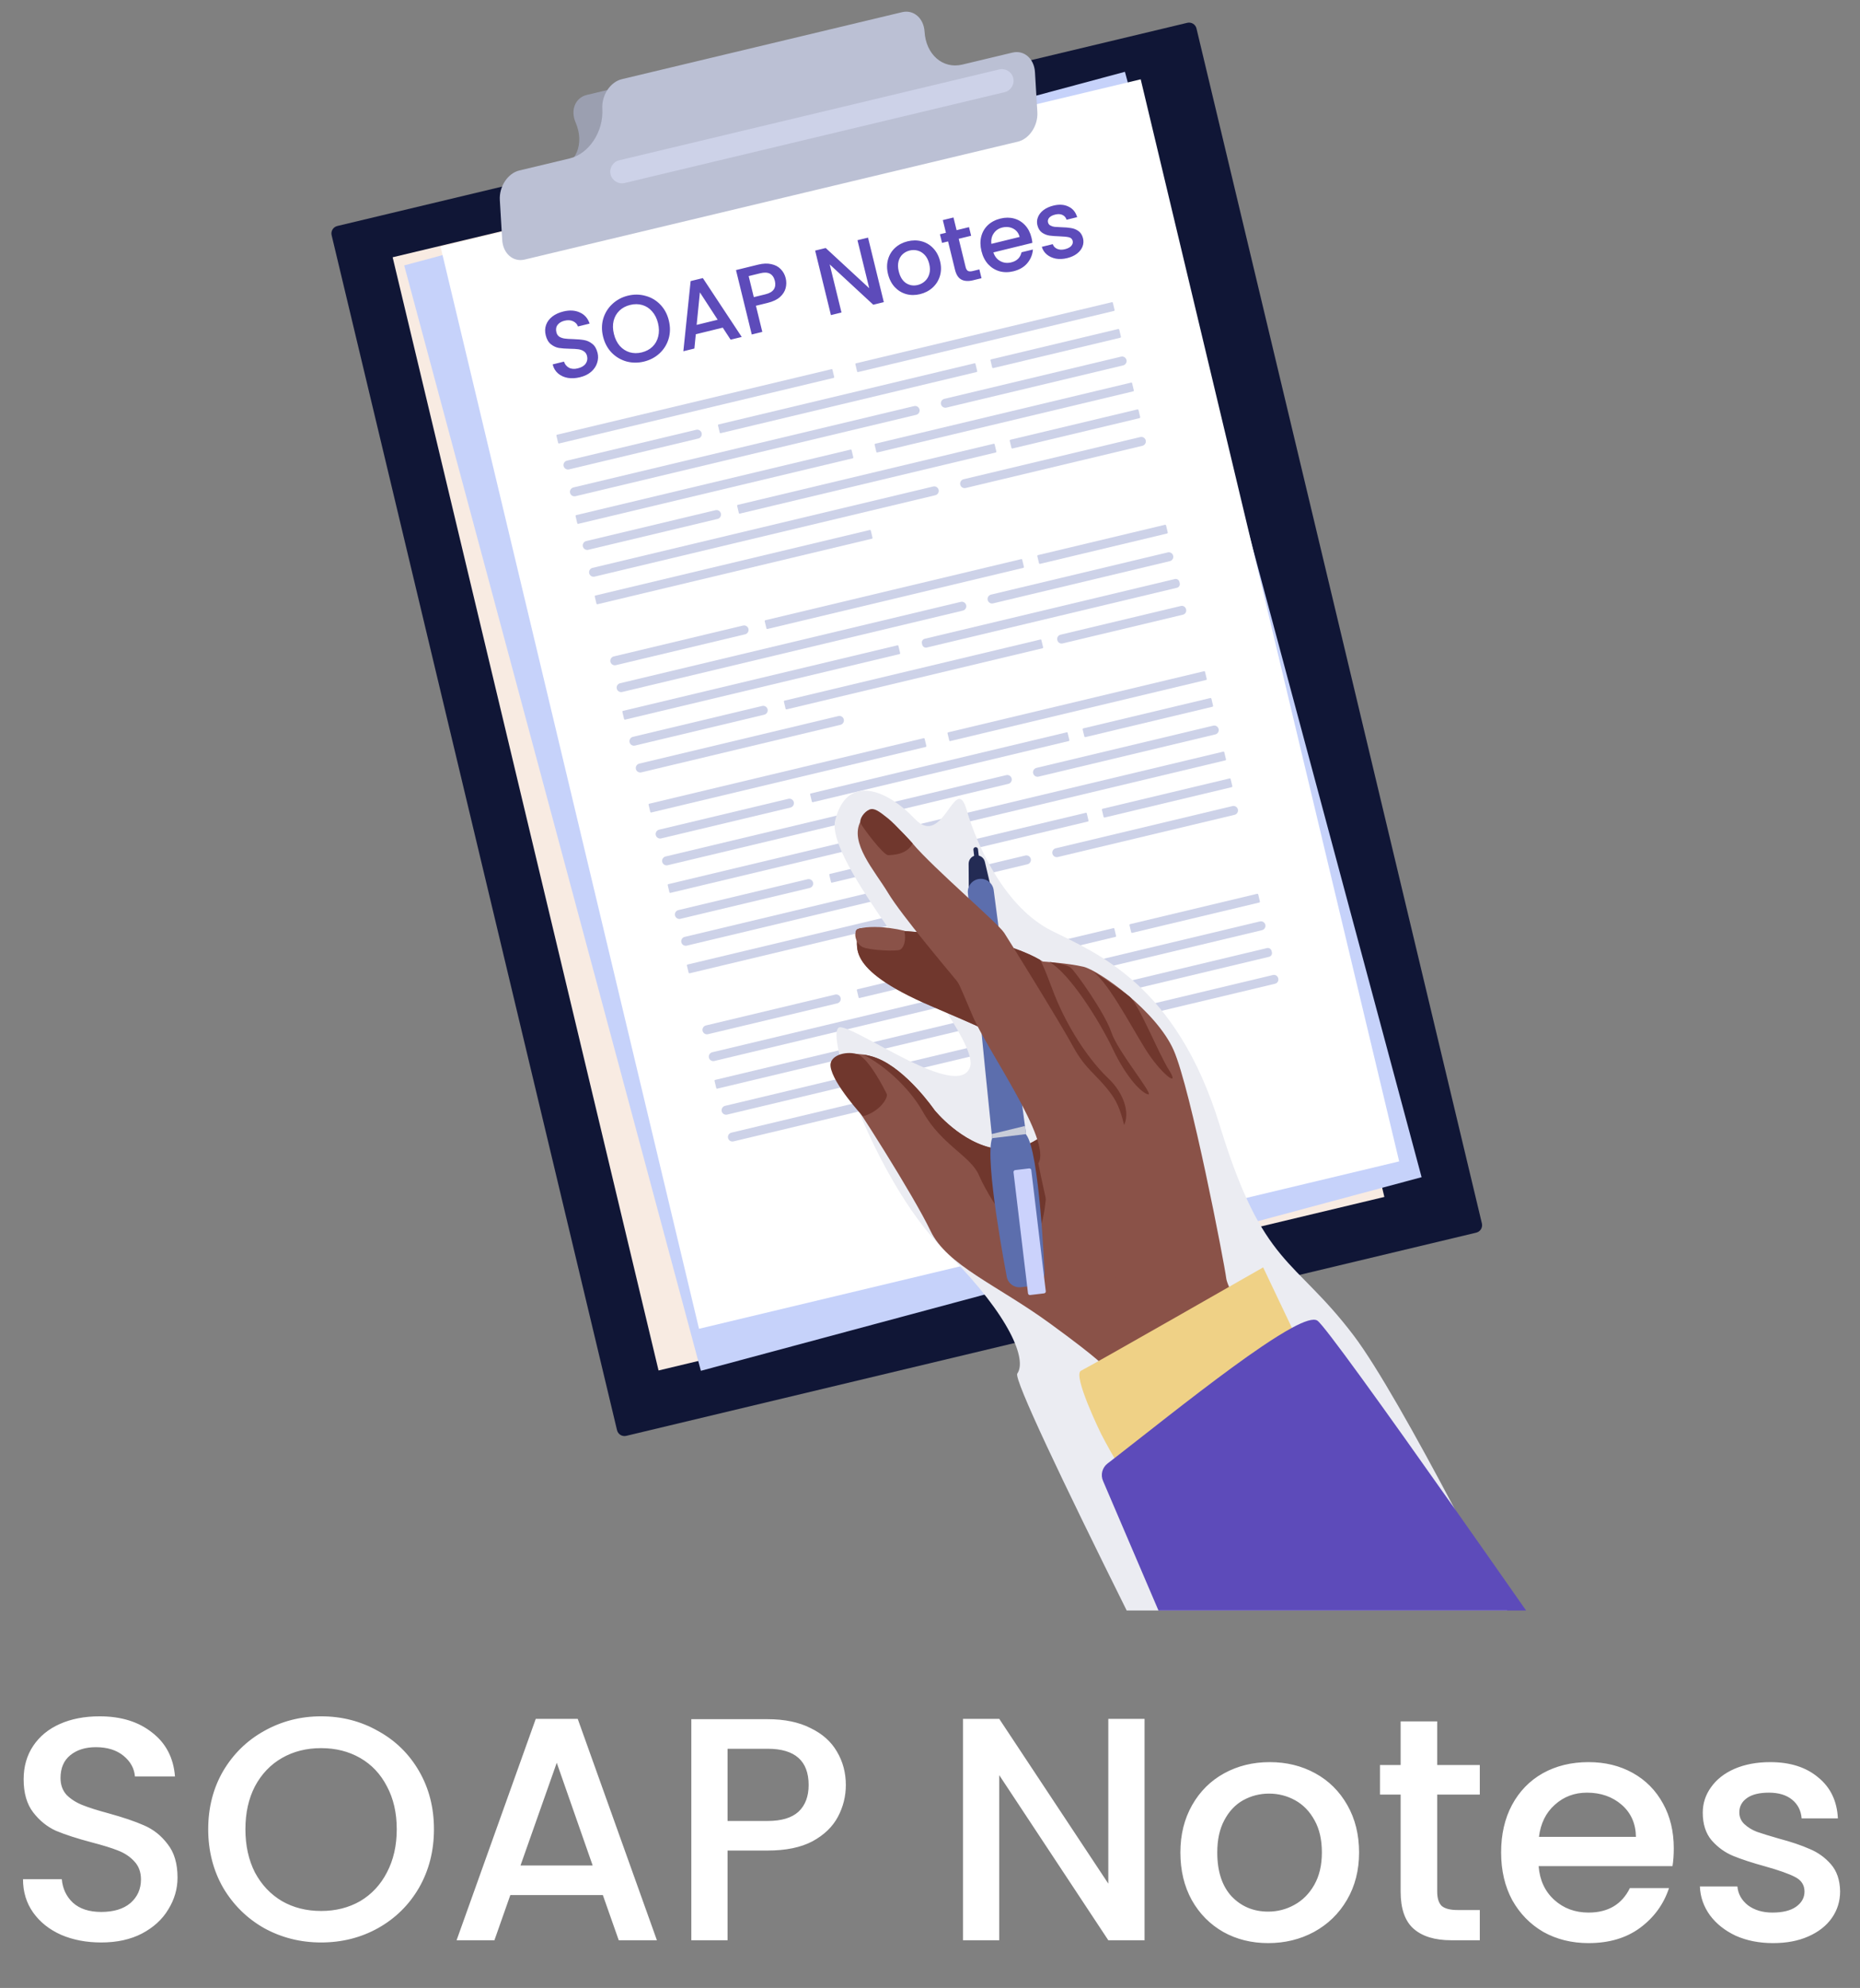 <svg width="117" height="125" viewBox="0 0 117 125" fill="none" xmlns="http://www.w3.org/2000/svg">
<rect x="0" y="0" width="117" height="125" fill="#808080" stroke="none"/>
<path d="M62.89 3.962L59.728 4.718C58.504 5.01 57.05 4.179 56.478 2.861C56.14 2.08 55.269 1.583 54.544 1.756L36.912 5.969C36.187 6.143 35.87 6.923 36.209 7.705C36.78 9.022 36.251 10.328 35.028 10.62L32.054 12.162C31.328 12.335 31.012 13.116 31.351 13.897L32.163 15.418C32.502 16.199 33.372 16.697 34.098 16.523L65.121 9.11C65.847 8.937 66.163 8.156 65.824 7.375L64.824 5.067C64.486 4.286 63.615 3.789 62.889 3.962H62.89Z" fill="#9B9FB0"/>
<path d="M38.813 89.928L20.861 14.792C20.799 14.533 20.959 14.273 21.217 14.211L74.683 1.435C74.942 1.373 75.202 1.533 75.263 1.791L93.216 76.927C93.278 77.186 93.118 77.446 92.859 77.508L39.394 90.284C39.136 90.347 38.875 90.187 38.814 89.928L38.813 89.928Z" fill="#101636"/>
<path d="M87.081 75.262L70.356 5.266L24.699 16.177L41.425 86.174L87.081 75.262Z" fill="#F8EBE2"/>
<path d="M89.423 74.02L70.762 4.515L25.426 16.689L44.087 86.194L89.423 74.02Z" fill="#C6D2FA"/>
<path d="M88.012 73.027L71.754 4.987L27.712 15.513L43.97 83.552L88.012 73.027Z" fill="white"/>
<path d="M63.691 3.306L60.529 4.062C59.305 4.354 58.244 3.429 58.158 1.995C58.107 1.146 57.471 0.592 56.746 0.765L39.114 4.979C38.389 5.152 37.837 5.989 37.888 6.839C37.974 8.273 37.052 9.672 35.828 9.964L32.667 10.72C31.941 10.894 31.39 11.731 31.441 12.581L31.591 15.091C31.642 15.941 32.278 16.494 33.003 16.321L64.027 8.907C64.753 8.734 65.304 7.897 65.253 7.047L65.103 4.537C65.052 3.687 64.416 3.133 63.691 3.307V3.306Z" fill="#BBC0D4"/>
<path d="M63.194 5.795L39.292 11.507C38.899 11.601 38.5 11.356 38.407 10.963C38.313 10.57 38.557 10.172 38.95 10.078L62.853 4.366C63.246 4.273 63.644 4.517 63.738 4.91C63.832 5.303 63.587 5.701 63.194 5.795Z" fill="#CDD2E8"/>
<path d="M58.231 46.967L40.968 51.088C40.94 51.095 40.912 51.077 40.905 51.049L40.798 50.602C40.791 50.573 40.809 50.545 40.837 50.538L58.1 46.417C58.128 46.41 58.156 46.428 58.163 46.456L58.27 46.904C58.277 46.932 58.259 46.96 58.231 46.967V46.967Z" fill="#CDD2E8"/>
<path d="M75.87 42.755L59.771 46.598C59.744 46.605 59.717 46.588 59.711 46.561L59.603 46.11C59.596 46.083 59.613 46.055 59.641 46.049L75.739 42.205C75.767 42.199 75.794 42.216 75.8 42.243L75.908 42.694C75.914 42.721 75.897 42.748 75.87 42.755Z" fill="#CDD2E8"/>
<path d="M76.447 46.179L65.329 48.834C65.177 48.87 65.024 48.776 64.988 48.624C64.952 48.473 65.046 48.32 65.197 48.284L76.316 45.629C76.467 45.593 76.62 45.687 76.656 45.838C76.692 45.99 76.598 46.143 76.447 46.179Z" fill="#CDD2E8"/>
<path d="M63.427 49.288L41.997 54.405C41.846 54.441 41.692 54.347 41.656 54.196C41.62 54.045 41.714 53.892 41.865 53.855L63.296 48.739C63.447 48.703 63.6 48.797 63.637 48.948C63.673 49.099 63.579 49.252 63.427 49.288Z" fill="#CDD2E8"/>
<path d="M49.723 50.778L41.59 52.719C41.439 52.755 41.286 52.661 41.25 52.51C41.214 52.359 41.308 52.206 41.459 52.169L49.592 50.228C49.743 50.192 49.896 50.286 49.932 50.437C49.968 50.588 49.874 50.741 49.723 50.778Z" fill="#CDD2E8"/>
<path d="M76.263 44.441L68.277 46.348C68.246 46.355 68.215 46.336 68.207 46.305L68.103 45.868C68.096 45.837 68.115 45.806 68.146 45.798L76.132 43.892C76.163 43.885 76.194 43.904 76.202 43.935L76.306 44.372C76.313 44.403 76.294 44.434 76.263 44.441Z" fill="#CDD2E8"/>
<path d="M67.097 46.047L50.998 49.892C50.971 49.898 50.955 49.925 50.961 49.953L51.069 50.404C51.075 50.431 51.102 50.447 51.13 50.441L67.229 46.596C67.256 46.59 67.272 46.563 67.266 46.536L67.158 46.084C67.152 46.057 67.125 46.041 67.097 46.047Z" fill="#CDD2E8"/>
<path d="M59.434 52.022L42.172 56.143C42.143 56.15 42.115 56.132 42.108 56.105L42.002 55.657C41.995 55.629 42.012 55.601 42.041 55.594L59.303 51.473C59.331 51.466 59.359 51.484 59.366 51.512L59.473 51.959C59.48 51.988 59.462 52.016 59.434 52.023V52.022Z" fill="#CDD2E8"/>
<path d="M77.081 47.81L60.982 51.654C60.955 51.66 60.928 51.644 60.921 51.616L60.814 51.165C60.807 51.138 60.824 51.111 60.852 51.104L76.95 47.261C76.978 47.255 77.005 47.271 77.011 47.299L77.119 47.749C77.125 47.777 77.108 47.804 77.081 47.81Z" fill="#CDD2E8"/>
<path d="M77.658 51.235L66.54 53.889C66.388 53.925 66.235 53.831 66.199 53.68C66.163 53.529 66.257 53.376 66.408 53.34L77.527 50.685C77.678 50.649 77.831 50.743 77.867 50.894C77.903 51.045 77.809 51.198 77.658 51.235Z" fill="#CDD2E8"/>
<path d="M64.631 54.344L43.2 59.461C43.049 59.497 42.895 59.403 42.859 59.251C42.823 59.1 42.917 58.947 43.068 58.911L64.499 53.794C64.65 53.758 64.803 53.852 64.84 54.004C64.876 54.155 64.782 54.308 64.631 54.344Z" fill="#CDD2E8"/>
<path d="M50.934 55.834L42.801 57.775C42.65 57.811 42.497 57.717 42.461 57.566C42.425 57.415 42.519 57.262 42.67 57.226L50.803 55.284C50.954 55.248 51.107 55.342 51.143 55.493C51.179 55.644 51.085 55.797 50.934 55.834Z" fill="#CDD2E8"/>
<path d="M77.474 49.497L69.488 51.404C69.457 51.411 69.426 51.392 69.418 51.361L69.314 50.924C69.307 50.893 69.326 50.861 69.357 50.854L77.343 48.948C77.374 48.94 77.405 48.959 77.413 48.991L77.517 49.427C77.524 49.459 77.505 49.49 77.474 49.497Z" fill="#CDD2E8"/>
<path d="M68.433 51.656L52.334 55.5C52.307 55.506 52.279 55.489 52.273 55.462L52.165 55.011C52.159 54.984 52.176 54.957 52.203 54.95L68.302 51.107C68.329 51.1 68.356 51.117 68.363 51.144L68.47 51.595C68.477 51.623 68.46 51.65 68.433 51.656Z" fill="#CDD2E8"/>
<path d="M60.641 57.078L43.379 61.199C43.351 61.206 43.322 61.188 43.316 61.16L43.209 60.713C43.202 60.685 43.219 60.656 43.247 60.649L60.51 56.528C60.538 56.521 60.566 56.539 60.573 56.567L60.68 57.014C60.687 57.043 60.669 57.071 60.641 57.078Z" fill="#CDD2E8"/>
<path d="M79.385 58.488L68.266 61.143C68.115 61.179 67.962 61.085 67.926 60.934C67.889 60.782 67.984 60.629 68.135 60.593L79.253 57.938C79.404 57.902 79.558 57.996 79.594 58.148C79.63 58.299 79.536 58.452 79.385 58.488Z" fill="#CDD2E8"/>
<path d="M66.365 61.598L44.934 66.714C44.783 66.751 44.63 66.656 44.594 66.505C44.557 66.354 44.652 66.201 44.803 66.165L66.234 61.048C66.385 61.012 66.538 61.106 66.574 61.257C66.61 61.408 66.516 61.562 66.365 61.598Z" fill="#CDD2E8"/>
<path d="M52.669 63.088L44.536 65.029C44.385 65.065 44.231 64.971 44.195 64.82C44.159 64.669 44.253 64.516 44.404 64.48L52.537 62.538C52.688 62.502 52.842 62.596 52.878 62.747C52.914 62.898 52.82 63.051 52.669 63.088Z" fill="#CDD2E8"/>
<path d="M79.208 56.751L71.222 58.657C71.191 58.665 71.16 58.646 71.153 58.614L71.049 58.178C71.041 58.147 71.06 58.115 71.092 58.108L79.077 56.202C79.109 56.194 79.14 56.213 79.147 56.245L79.251 56.681C79.259 56.712 79.239 56.744 79.208 56.751Z" fill="#CDD2E8"/>
<path d="M70.167 58.91L54.068 62.754C54.041 62.76 54.014 62.743 54.007 62.716L53.9 62.265C53.893 62.238 53.91 62.211 53.938 62.204L70.036 58.361C70.064 58.354 70.091 58.371 70.097 58.398L70.205 58.849C70.211 58.876 70.194 58.904 70.167 58.91Z" fill="#CDD2E8"/>
<path d="M62.38 64.332L45.117 68.453C45.089 68.46 45.061 68.442 45.054 68.414L44.947 67.966C44.94 67.938 44.958 67.91 44.986 67.903L62.248 63.782C62.276 63.775 62.304 63.793 62.311 63.821L62.418 64.268C62.425 64.296 62.407 64.325 62.38 64.332Z" fill="#CDD2E8"/>
<path d="M79.829 60.163L64.095 63.919C63.968 63.95 63.839 63.87 63.809 63.743L63.788 63.657C63.758 63.529 63.837 63.401 63.964 63.37L79.698 59.614C79.826 59.583 79.954 59.663 79.985 59.79L80.006 59.876C80.036 60.004 79.957 60.133 79.829 60.163Z" fill="#CDD2E8"/>
<path d="M58.666 68.778L46.137 71.77C45.986 71.806 45.833 71.712 45.797 71.561C45.761 71.409 45.855 71.256 46.006 71.22L58.535 68.229C58.686 68.193 58.839 68.287 58.875 68.438C58.911 68.589 58.817 68.742 58.666 68.778Z" fill="#CDD2E8"/>
<path d="M53.872 68.143L45.739 70.085C45.588 70.121 45.434 70.027 45.398 69.876C45.362 69.725 45.456 69.571 45.608 69.535L53.74 67.594C53.892 67.558 54.045 67.652 54.081 67.803C54.117 67.954 54.023 68.107 53.872 68.143Z" fill="#CDD2E8"/>
<path d="M80.205 61.856L72.637 63.663C72.491 63.698 72.343 63.607 72.309 63.461L72.304 63.442C72.27 63.296 72.36 63.148 72.506 63.114L80.074 61.307C80.221 61.272 80.368 61.363 80.403 61.509L80.407 61.528C80.442 61.674 80.351 61.822 80.205 61.856Z" fill="#CDD2E8"/>
<path d="M71.374 63.966L55.275 67.809C55.248 67.816 55.221 67.799 55.214 67.772L55.107 67.321C55.1 67.293 55.117 67.266 55.145 67.26L71.243 63.416C71.27 63.41 71.298 63.427 71.304 63.454L71.412 63.905C71.418 63.932 71.401 63.959 71.374 63.966Z" fill="#CDD2E8"/>
<path d="M52.434 23.763L35.172 27.884C35.143 27.891 35.115 27.873 35.108 27.845L35.002 27.398C34.995 27.369 35.012 27.341 35.041 27.334L52.303 23.213C52.331 23.206 52.359 23.224 52.366 23.252L52.473 23.7C52.48 23.728 52.462 23.756 52.434 23.763V23.763Z" fill="#CDD2E8"/>
<path d="M70.073 19.551L53.974 23.395C53.947 23.401 53.92 23.384 53.914 23.357L53.806 22.906C53.8 22.879 53.816 22.851 53.844 22.845L69.942 19.001C69.97 18.995 69.997 19.012 70.003 19.039L70.111 19.49C70.117 19.517 70.101 19.544 70.073 19.551Z" fill="#CDD2E8"/>
<path d="M70.65 22.975L59.532 25.63C59.381 25.666 59.227 25.572 59.191 25.421C59.155 25.27 59.249 25.116 59.401 25.08L70.519 22.425C70.67 22.389 70.823 22.483 70.859 22.635C70.896 22.786 70.801 22.939 70.65 22.975Z" fill="#CDD2E8"/>
<path d="M57.631 26.084L36.2 31.201C36.049 31.237 35.895 31.143 35.859 30.992C35.823 30.841 35.917 30.688 36.068 30.651L57.499 25.535C57.65 25.499 57.803 25.593 57.84 25.744C57.876 25.895 57.782 26.048 57.631 26.084Z" fill="#CDD2E8"/>
<path d="M43.926 27.574L35.794 29.515C35.642 29.551 35.489 29.457 35.453 29.306C35.417 29.155 35.511 29.002 35.662 28.966L43.795 27.024C43.946 26.988 44.099 27.082 44.136 27.233C44.172 27.384 44.078 27.538 43.926 27.574Z" fill="#CDD2E8"/>
<path d="M70.466 21.238L62.48 23.144C62.449 23.151 62.418 23.132 62.41 23.101L62.306 22.664C62.299 22.633 62.318 22.602 62.349 22.595L70.335 20.688C70.366 20.681 70.397 20.7 70.405 20.731L70.509 21.168C70.516 21.199 70.497 21.23 70.466 21.238Z" fill="#CDD2E8"/>
<path d="M61.3 22.843L45.202 26.688C45.174 26.694 45.158 26.721 45.164 26.749L45.272 27.2C45.278 27.227 45.306 27.244 45.333 27.237L61.432 23.393C61.459 23.386 61.476 23.359 61.469 23.332L61.361 22.881C61.355 22.853 61.328 22.837 61.3 22.843Z" fill="#CDD2E8"/>
<path d="M53.637 28.818L36.375 32.939C36.346 32.946 36.318 32.928 36.311 32.901L36.205 32.453C36.198 32.425 36.215 32.397 36.244 32.39L53.506 28.269C53.534 28.262 53.563 28.28 53.569 28.308L53.676 28.756C53.683 28.784 53.665 28.812 53.637 28.819V28.818Z" fill="#CDD2E8"/>
<path d="M71.284 24.607L55.185 28.45C55.158 28.457 55.131 28.44 55.124 28.413L55.017 27.962C55.011 27.934 55.027 27.907 55.055 27.901L71.153 24.057C71.181 24.051 71.208 24.067 71.214 24.095L71.322 24.546C71.328 24.573 71.311 24.6 71.284 24.607Z" fill="#CDD2E8"/>
<path d="M71.861 28.031L60.743 30.685C60.592 30.722 60.438 30.627 60.402 30.476C60.366 30.325 60.46 30.172 60.611 30.136L71.73 27.481C71.881 27.445 72.034 27.539 72.07 27.69C72.106 27.841 72.012 27.994 71.861 28.031Z" fill="#CDD2E8"/>
<path d="M58.834 31.14L37.403 36.257C37.252 36.293 37.099 36.199 37.062 36.048C37.026 35.896 37.12 35.743 37.272 35.707L58.702 30.59C58.853 30.554 59.007 30.648 59.043 30.8C59.079 30.951 58.985 31.104 58.834 31.14Z" fill="#CDD2E8"/>
<path d="M45.137 32.63L37.004 34.571C36.853 34.608 36.7 34.513 36.664 34.362C36.628 34.211 36.722 34.058 36.873 34.022L45.006 32.08C45.157 32.044 45.31 32.138 45.346 32.289C45.383 32.441 45.288 32.594 45.137 32.63Z" fill="#CDD2E8"/>
<path d="M71.677 26.293L63.691 28.2C63.66 28.207 63.629 28.188 63.621 28.157L63.517 27.72C63.51 27.689 63.529 27.658 63.56 27.65L71.546 25.744C71.577 25.736 71.609 25.756 71.616 25.787L71.72 26.224C71.727 26.255 71.708 26.286 71.677 26.293Z" fill="#CDD2E8"/>
<path d="M62.636 28.452L46.537 32.296C46.51 32.302 46.483 32.285 46.476 32.258L46.369 31.807C46.362 31.78 46.379 31.753 46.406 31.746L62.505 27.903C62.532 27.896 62.559 27.913 62.566 27.94L62.673 28.391C62.68 28.419 62.663 28.446 62.636 28.452Z" fill="#CDD2E8"/>
<path d="M54.844 33.874L37.582 37.995C37.554 38.002 37.526 37.984 37.519 37.956L37.412 37.509C37.405 37.481 37.423 37.453 37.45 37.446L54.713 33.325C54.741 33.318 54.769 33.335 54.776 33.363L54.883 33.811C54.89 33.839 54.872 33.867 54.844 33.874Z" fill="#CDD2E8"/>
<path d="M73.588 35.284L62.469 37.939C62.318 37.975 62.165 37.881 62.129 37.73C62.093 37.578 62.187 37.425 62.338 37.389L73.457 34.734C73.608 34.698 73.761 34.792 73.797 34.944C73.833 35.095 73.739 35.248 73.588 35.284Z" fill="#CDD2E8"/>
<path d="M60.568 38.394L39.137 43.511C38.986 43.547 38.833 43.453 38.797 43.301C38.761 43.15 38.855 42.997 39.006 42.961L60.437 37.844C60.588 37.808 60.741 37.902 60.777 38.053C60.813 38.205 60.719 38.358 60.568 38.394Z" fill="#CDD2E8"/>
<path d="M46.872 39.884L38.739 41.825C38.588 41.861 38.434 41.767 38.398 41.616C38.362 41.465 38.456 41.312 38.608 41.276L46.74 39.334C46.892 39.298 47.045 39.392 47.081 39.543C47.117 39.694 47.023 39.847 46.872 39.884Z" fill="#CDD2E8"/>
<path d="M73.411 33.547L65.425 35.454C65.394 35.461 65.363 35.442 65.356 35.41L65.252 34.974C65.244 34.943 65.263 34.911 65.295 34.904L73.28 32.998C73.312 32.99 73.343 33.01 73.35 33.041L73.454 33.477C73.462 33.509 73.442 33.54 73.411 33.547Z" fill="#CDD2E8"/>
<path d="M64.37 35.706L48.271 39.55C48.244 39.556 48.217 39.539 48.211 39.512L48.103 39.061C48.096 39.034 48.113 39.007 48.141 39L64.239 35.157C64.267 35.15 64.294 35.167 64.3 35.194L64.408 35.645C64.414 35.672 64.397 35.7 64.37 35.706Z" fill="#CDD2E8"/>
<path d="M56.583 41.128L39.32 45.249C39.292 45.256 39.264 45.238 39.257 45.21L39.15 44.763C39.143 44.734 39.161 44.706 39.189 44.699L56.451 40.578C56.479 40.571 56.507 40.589 56.514 40.617L56.621 41.064C56.628 41.093 56.611 41.121 56.583 41.128Z" fill="#CDD2E8"/>
<path d="M74.033 36.959L58.298 40.716C58.171 40.746 58.042 40.667 58.012 40.539L57.991 40.453C57.961 40.326 58.04 40.197 58.167 40.166L73.901 36.41C74.029 36.38 74.157 36.459 74.188 36.586L74.209 36.672C74.239 36.8 74.16 36.929 74.033 36.959Z" fill="#CDD2E8"/>
<path d="M52.869 45.575L40.34 48.566C40.189 48.602 40.036 48.508 40 48.357C39.964 48.206 40.058 48.052 40.209 48.016L52.738 45.025C52.889 44.989 53.042 45.083 53.078 45.234C53.114 45.385 53.02 45.538 52.869 45.575Z" fill="#CDD2E8"/>
<path d="M48.075 44.939L39.942 46.881C39.791 46.917 39.638 46.823 39.602 46.672C39.565 46.521 39.66 46.368 39.811 46.331L47.944 44.39C48.095 44.354 48.248 44.448 48.284 44.599C48.32 44.75 48.226 44.903 48.075 44.939Z" fill="#CDD2E8"/>
<path d="M74.408 38.652L66.84 40.459C66.694 40.494 66.546 40.403 66.512 40.257L66.507 40.238C66.473 40.092 66.563 39.944 66.71 39.91L74.278 38.103C74.424 38.068 74.571 38.159 74.606 38.305L74.611 38.324C74.645 38.47 74.555 38.618 74.408 38.652Z" fill="#CDD2E8"/>
<path d="M65.577 40.762L49.478 44.605C49.451 44.612 49.424 44.595 49.417 44.568L49.31 44.117C49.303 44.09 49.32 44.062 49.348 44.056L65.446 40.212C65.474 40.206 65.501 40.223 65.507 40.25L65.615 40.701C65.621 40.728 65.605 40.755 65.577 40.762Z" fill="#CDD2E8"/>
<g style="mix-blend-mode:multiply">
<path d="M94.811 101.266H70.872C66.869 93.21 63.757 86.698 63.991 86.367C64.6 85.504 63.566 82.82 59.691 78.893C59.691 78.893 59.69 78.892 59.689 78.892C59.564 78.765 59.437 78.638 59.306 78.508C59.304 78.507 59.303 78.506 59.302 78.504C57.165 76.394 55.21 72.785 53.975 69.77C53.455 68.502 53.062 67.34 52.836 66.439C52.546 65.283 52.531 64.558 52.875 64.591C54.125 64.711 60.28 69.196 61.016 67.102C61.223 66.513 60.584 65.257 59.576 63.691C58.575 62.137 57.21 60.278 55.947 58.462C53.958 55.606 52.218 52.858 52.538 51.576C53.266 48.657 55.752 49.597 57.552 51.496C59.352 53.395 60.094 48.477 60.808 50.937C61.521 53.398 63.318 57.097 66.131 58.514C68.944 59.929 73.994 61.848 76.728 70.77C79.463 79.693 81.386 79.02 85.14 83.961C86.618 85.908 89.059 90.261 91.474 94.823C92.628 97.003 93.776 99.23 94.811 101.266Z" fill="#EBECF2"/>
</g>
<path d="M52.814 68.086C53.748 69.295 57.497 75.221 58.53 77.392C59.563 79.563 62.731 80.805 66.014 83.194C69.298 85.582 69.465 85.933 69.465 85.933C69.465 85.933 72.713 93.664 73.064 93.497C73.414 93.33 80.535 89.341 80.535 89.341L80.822 87.057C80.822 87.057 77.256 81.366 77.136 80.392C77.016 79.419 74.905 68.482 73.826 66.033C72.747 63.584 69.119 61.015 68.153 60.788C67.186 60.561 65.591 60.46 65.591 60.46C65.591 60.46 63.434 58.995 58.999 58.7C54.564 58.406 53.642 58.093 53.868 58.748C54.093 59.403 52.886 60.836 58.597 63.272C64.309 65.709 64.582 65.922 66.099 68.207C67.615 70.492 64.904 72.555 62.69 72.234C60.475 71.914 58.782 69.799 58.782 69.799C58.782 69.799 57.05 67.278 55.169 66.536C53.688 65.952 51.402 66.258 52.814 68.086Z" fill="#8A5248"/>
<path d="M66.733 63.474C66.148 62.245 65.865 61.152 65.424 60.354C64.831 60.012 62.716 58.948 59.006 58.701C54.571 58.406 53.65 58.093 53.875 58.748C54.1 59.403 52.893 60.837 58.605 63.273C64.316 65.709 64.589 65.923 66.106 68.208C66.415 68.673 66.549 69.13 66.546 69.559C68.43 70.649 70.146 71.478 70.478 71.101C71.27 70.202 70.68 68.718 69.728 67.817C68.777 66.915 67.656 65.416 66.732 63.474H66.733Z" fill="#70372D"/>
<path d="M64.94 77.798C65.936 77.44 65.829 73.664 65.946 73.021C66.004 72.706 65.332 72.189 65.278 71.616C64.536 72.11 63.573 72.363 62.689 72.235C60.475 71.914 58.782 69.799 58.782 69.799C58.782 69.799 57.049 67.279 55.168 66.536C54.891 66.427 54.586 66.349 54.281 66.306C55.541 66.925 57.173 68.337 58.062 69.923C59.216 71.983 61.064 72.693 61.576 73.891C62.088 75.089 63.942 78.156 64.939 77.798H64.94Z" fill="#70372D"/>
<path d="M66.027 60.494C67.287 61.232 69.13 64.13 70.009 65.978C70.888 67.825 71.855 68.759 72.229 68.813C72.603 68.867 70.301 66.105 69.907 64.91C69.513 63.716 67.657 61.099 67.356 60.851C67.056 60.602 66.027 60.494 66.027 60.494Z" fill="#70372D"/>
<path d="M68.562 60.944C69.593 61.552 70.983 64.237 72.007 65.899C73.03 67.561 74.256 68.43 73.551 67.314C72.845 66.197 71.644 63.148 71.057 62.669C70.47 62.189 68.562 60.945 68.562 60.945V60.944Z" fill="#70372D"/>
<path d="M61.857 56.293L61.517 56.333C61.211 56.37 60.94 56.132 60.939 55.822L60.93 54.321C60.928 54.089 61.073 53.875 61.295 53.809C61.589 53.721 61.883 53.899 61.95 54.185L62.299 55.66C62.371 55.961 62.164 56.256 61.857 56.293Z" fill="#232B54"/>
<path d="M62.506 55.969C62.506 55.969 63.958 66.98 64.545 71.34C65.387 72.374 65.701 79.926 65.701 79.926C65.762 80.378 65.441 80.793 64.987 80.847L64.226 80.938C63.773 80.992 63.364 80.665 63.316 80.211C63.316 80.211 61.9 72.879 62.409 71.567C61.95 67.198 60.883 56.163 60.883 56.163C60.837 55.719 61.156 55.319 61.599 55.266C62.042 55.213 62.447 55.526 62.506 55.969Z" fill="#5C6EAD"/>
<path d="M61.474 54.505C61.405 54.499 61.352 54.441 61.344 54.372L61.232 53.436C61.224 53.374 61.254 53.311 61.311 53.284C61.406 53.241 61.507 53.303 61.518 53.397L61.632 54.343C61.642 54.432 61.569 54.513 61.474 54.505H61.474Z" fill="#232B54"/>
<path d="M64.737 73.469L63.858 73.574C63.792 73.582 63.745 73.642 63.753 73.708L64.665 81.325C64.673 81.391 64.733 81.438 64.799 81.43L65.677 81.325C65.743 81.317 65.791 81.257 65.783 81.191L64.871 73.574C64.863 73.508 64.803 73.461 64.737 73.469Z" fill="#CBD2FC"/>
<g style="mix-blend-mode:multiply">
<path d="M62.41 71.567L64.541 71.312L64.473 70.8L62.383 71.308L62.41 71.567Z" fill="#C9CDD9"/>
</g>
<path d="M65.315 73.148C66.19 71.745 62.119 66.073 61.191 63.901C60.263 61.728 60.371 61.909 60.064 61.532C59.758 61.155 56.708 57.553 55.867 56.153C55.027 54.752 53.404 52.99 54.139 51.631C54.409 50.661 56.076 51.465 57.406 53.039C58.736 54.613 62.769 58.038 63.17 58.66C63.571 59.282 66.658 64.261 67.488 65.783C68.317 67.305 68.926 67.485 69.885 68.769C70.844 70.052 70.65 71.597 71.516 72.927C72.381 74.258 74.208 78.907 72.44 80.097C70.672 81.287 66.73 79.402 66.119 76.81C65.508 74.218 65.315 73.148 65.315 73.148Z" fill="#8A5248"/>
<path d="M57.412 53.039C57.02 53.755 56.169 53.754 55.873 53.771C55.577 53.789 54.27 52.041 54.143 51.774C54.016 51.508 54.378 51.031 54.688 50.905C54.998 50.779 55.31 51.023 55.872 51.47C56.315 51.822 57.412 53.038 57.412 53.038L57.412 53.039Z" fill="#70372D"/>
<path d="M56.886 58.541C57.027 59.175 56.825 59.62 56.611 59.721C56.398 59.823 54.781 59.765 54.292 59.562C53.804 59.359 53.668 58.617 53.936 58.446C54.203 58.276 55.145 58.241 55.961 58.354C56.777 58.467 56.886 58.542 56.886 58.542L56.886 58.541Z" fill="#8A5248"/>
<path d="M54.278 70.193C55.386 69.885 55.879 68.997 55.777 68.784C55.676 68.571 54.628 66.467 53.883 66.271C53.139 66.075 52.161 66.385 52.243 67.051C52.376 68.137 54.278 70.193 54.278 70.193Z" fill="#70372D"/>
<path d="M69.263 90.161C69.263 90.161 67.445 86.452 68 86.189C68.554 85.925 79.456 79.692 79.456 79.692L82.497 86.085C82.497 86.085 71.902 93.348 71.447 93.434C70.991 93.52 69.263 90.161 69.263 90.161Z" fill="#EFD186"/>
<path d="M95.994 101.265H72.871L69.388 93.126C69.216 92.739 69.33 92.285 69.665 92.026C69.808 91.916 69.955 91.802 70.105 91.686C70.543 91.345 71.011 90.979 71.501 90.595C73.996 88.64 77.04 86.247 79.368 84.672C80.081 84.19 80.727 83.785 81.269 83.492C82.056 83.067 82.626 82.879 82.868 83.04C83.296 83.324 87.001 88.479 91.474 94.823C92.929 96.887 94.464 99.077 95.995 101.265H95.994Z" fill="#5D4BBA"/>
<path d="M6.367 122.14C5.434 122.14 4.594 121.98 3.847 121.66C3.1 121.327 2.514 120.86 2.087 120.26C1.66 119.66 1.447 118.96 1.447 118.16H3.887C3.94 118.76 4.174 119.253 4.587 119.64C5.014 120.027 5.607 120.22 6.367 120.22C7.154 120.22 7.767 120.033 8.207 119.66C8.647 119.273 8.867 118.78 8.867 118.18C8.867 117.713 8.727 117.333 8.447 117.04C8.18 116.747 7.84 116.52 7.427 116.36C7.027 116.2 6.467 116.027 5.747 115.84C4.84 115.6 4.1 115.36 3.527 115.12C2.967 114.867 2.487 114.48 2.087 113.96C1.687 113.44 1.487 112.747 1.487 111.88C1.487 111.08 1.687 110.38 2.087 109.78C2.487 109.18 3.047 108.72 3.767 108.4C4.487 108.08 5.32 107.92 6.267 107.92C7.614 107.92 8.714 108.26 9.567 108.94C10.434 109.607 10.914 110.527 11.007 111.7H8.487C8.447 111.193 8.207 110.76 7.767 110.4C7.327 110.04 6.747 109.86 6.027 109.86C5.374 109.86 4.84 110.027 4.427 110.36C4.014 110.693 3.807 111.173 3.807 111.8C3.807 112.227 3.934 112.58 4.187 112.86C4.454 113.127 4.787 113.34 5.187 113.5C5.587 113.66 6.134 113.833 6.827 114.02C7.747 114.273 8.494 114.527 9.067 114.78C9.654 115.033 10.147 115.427 10.547 115.96C10.96 116.48 11.167 117.18 11.167 118.06C11.167 118.767 10.974 119.433 10.587 120.06C10.214 120.687 9.66 121.193 8.927 121.58C8.207 121.953 7.354 122.14 6.367 122.14ZM20.197 122.14C18.904 122.14 17.711 121.84 16.617 121.24C15.537 120.627 14.677 119.78 14.037 118.7C13.411 117.607 13.097 116.38 13.097 115.02C13.097 113.66 13.411 112.44 14.037 111.36C14.677 110.28 15.537 109.44 16.617 108.84C17.711 108.227 18.904 107.92 20.197 107.92C21.504 107.92 22.697 108.227 23.777 108.84C24.871 109.44 25.731 110.28 26.357 111.36C26.984 112.44 27.297 113.66 27.297 115.02C27.297 116.38 26.984 117.607 26.357 118.7C25.731 119.78 24.871 120.627 23.777 121.24C22.697 121.84 21.504 122.14 20.197 122.14ZM20.197 120.16C21.117 120.16 21.937 119.953 22.657 119.54C23.377 119.113 23.937 118.513 24.337 117.74C24.751 116.953 24.957 116.047 24.957 115.02C24.957 113.993 24.751 113.093 24.337 112.32C23.937 111.547 23.377 110.953 22.657 110.54C21.937 110.127 21.117 109.92 20.197 109.92C19.277 109.92 18.457 110.127 17.737 110.54C17.017 110.953 16.451 111.547 16.037 112.32C15.637 113.093 15.437 113.993 15.437 115.02C15.437 116.047 15.637 116.953 16.037 117.74C16.451 118.513 17.017 119.113 17.737 119.54C18.457 119.953 19.277 120.16 20.197 120.16ZM37.921 119.16H32.101L31.101 122H28.721L33.701 108.08H36.341L41.321 122H38.921L37.921 119.16ZM37.281 117.3L35.021 110.84L32.741 117.3H37.281ZM53.206 112.24C53.206 112.947 53.04 113.613 52.706 114.24C52.373 114.867 51.84 115.38 51.106 115.78C50.373 116.167 49.433 116.36 48.286 116.36H45.766V122H43.486V108.1H48.286C49.353 108.1 50.253 108.287 50.986 108.66C51.733 109.02 52.286 109.513 52.646 110.14C53.02 110.767 53.206 111.467 53.206 112.24ZM48.286 114.5C49.153 114.5 49.8 114.307 50.226 113.92C50.653 113.52 50.866 112.96 50.866 112.24C50.866 110.72 50.006 109.96 48.286 109.96H45.766V114.5H48.286ZM71.996 122H69.716L62.856 111.62V122H60.576V108.08H62.856L69.716 118.44V108.08H71.996V122ZM79.77 122.18C78.73 122.18 77.79 121.947 76.95 121.48C76.11 121 75.45 120.333 74.97 119.48C74.49 118.613 74.25 117.613 74.25 116.48C74.25 115.36 74.497 114.367 74.99 113.5C75.484 112.633 76.157 111.967 77.01 111.5C77.864 111.033 78.817 110.8 79.87 110.8C80.924 110.8 81.877 111.033 82.73 111.5C83.584 111.967 84.257 112.633 84.75 113.5C85.244 114.367 85.49 115.36 85.49 116.48C85.49 117.6 85.237 118.593 84.73 119.46C84.224 120.327 83.53 121 82.65 121.48C81.784 121.947 80.824 122.18 79.77 122.18ZM79.77 120.2C80.357 120.2 80.904 120.06 81.41 119.78C81.93 119.5 82.35 119.08 82.67 118.52C82.99 117.96 83.15 117.28 83.15 116.48C83.15 115.68 82.997 115.007 82.69 114.46C82.384 113.9 81.977 113.48 81.47 113.2C80.964 112.92 80.417 112.78 79.83 112.78C79.244 112.78 78.697 112.92 78.19 113.2C77.697 113.48 77.304 113.9 77.01 114.46C76.717 115.007 76.57 115.68 76.57 116.48C76.57 117.667 76.87 118.587 77.47 119.24C78.084 119.88 78.85 120.2 79.77 120.2ZM90.404 112.84V118.94C90.404 119.353 90.498 119.653 90.684 119.84C90.884 120.013 91.218 120.1 91.684 120.1H93.084V122H91.284C90.257 122 89.471 121.76 88.924 121.28C88.377 120.8 88.104 120.02 88.104 118.94V112.84H86.804V110.98H88.104V108.24H90.404V110.98H93.084V112.84H90.404ZM105.286 116.22C105.286 116.633 105.259 117.007 105.206 117.34H96.785C96.852 118.22 97.179 118.927 97.766 119.46C98.352 119.993 99.072 120.26 99.925 120.26C101.152 120.26 102.019 119.747 102.526 118.72H104.986C104.652 119.733 104.046 120.567 103.166 121.22C102.299 121.86 101.219 122.18 99.925 122.18C98.872 122.18 97.925 121.947 97.085 121.48C96.259 121 95.606 120.333 95.126 119.48C94.659 118.613 94.425 117.613 94.425 116.48C94.425 115.347 94.652 114.353 95.106 113.5C95.572 112.633 96.219 111.967 97.046 111.5C97.885 111.033 98.846 110.8 99.925 110.8C100.966 110.8 101.892 111.027 102.706 111.48C103.519 111.933 104.152 112.573 104.606 113.4C105.059 114.213 105.286 115.153 105.286 116.22ZM102.906 115.5C102.892 114.66 102.592 113.987 102.006 113.48C101.419 112.973 100.692 112.72 99.826 112.72C99.039 112.72 98.365 112.973 97.805 113.48C97.246 113.973 96.912 114.647 96.805 115.5H102.906ZM111.529 122.18C110.663 122.18 109.883 122.027 109.189 121.72C108.509 121.4 107.969 120.973 107.569 120.44C107.169 119.893 106.956 119.287 106.929 118.62H109.289C109.329 119.087 109.549 119.48 109.949 119.8C110.363 120.107 110.876 120.26 111.489 120.26C112.129 120.26 112.623 120.14 112.969 119.9C113.329 119.647 113.509 119.327 113.509 118.94C113.509 118.527 113.309 118.22 112.909 118.02C112.523 117.82 111.903 117.6 111.049 117.36C110.223 117.133 109.549 116.913 109.029 116.7C108.509 116.487 108.056 116.16 107.669 115.72C107.296 115.28 107.109 114.7 107.109 113.98C107.109 113.393 107.283 112.86 107.629 112.38C107.976 111.887 108.469 111.5 109.109 111.22C109.763 110.94 110.509 110.8 111.349 110.8C112.603 110.8 113.609 111.12 114.369 111.76C115.143 112.387 115.556 113.247 115.609 114.34H113.329C113.289 113.847 113.089 113.453 112.729 113.16C112.369 112.867 111.883 112.72 111.269 112.72C110.669 112.72 110.209 112.833 109.889 113.06C109.569 113.287 109.409 113.587 109.409 113.96C109.409 114.253 109.516 114.5 109.729 114.7C109.943 114.9 110.203 115.06 110.509 115.18C110.816 115.287 111.269 115.427 111.869 115.6C112.669 115.813 113.323 116.033 113.829 116.26C114.349 116.473 114.796 116.793 115.169 117.22C115.543 117.647 115.736 118.213 115.749 118.92C115.749 119.547 115.576 120.107 115.229 120.6C114.883 121.093 114.389 121.48 113.749 121.76C113.123 122.04 112.383 122.18 111.529 122.18Z" fill="white"/>
<path d="M36.481 23.721C36.21 23.788 35.953 23.801 35.713 23.761C35.472 23.717 35.267 23.623 35.1 23.479C34.933 23.334 34.821 23.146 34.764 22.913L35.475 22.738C35.533 22.91 35.636 23.037 35.785 23.12C35.936 23.202 36.123 23.216 36.344 23.162C36.574 23.106 36.739 23.008 36.841 22.867C36.941 22.723 36.97 22.564 36.928 22.389C36.894 22.253 36.826 22.152 36.724 22.087C36.625 22.02 36.51 21.979 36.378 21.961C36.25 21.943 36.075 21.933 35.851 21.93C35.57 21.924 35.337 21.907 35.153 21.878C34.972 21.845 34.804 21.766 34.651 21.643C34.497 21.52 34.389 21.332 34.328 21.08C34.27 20.847 34.279 20.628 34.352 20.425C34.426 20.222 34.557 20.048 34.744 19.903C34.931 19.759 35.162 19.652 35.438 19.585C35.83 19.489 36.175 19.509 36.472 19.647C36.772 19.779 36.978 20.013 37.089 20.348L36.354 20.528C36.307 20.383 36.206 20.274 36.052 20.201C35.898 20.127 35.716 20.116 35.506 20.167C35.316 20.214 35.172 20.3 35.076 20.427C34.979 20.554 34.953 20.708 34.998 20.891C35.028 21.015 35.09 21.109 35.184 21.173C35.281 21.231 35.393 21.27 35.521 21.288C35.649 21.306 35.821 21.317 36.036 21.322C36.322 21.331 36.558 21.351 36.743 21.384C36.932 21.416 37.104 21.495 37.259 21.622C37.416 21.744 37.526 21.933 37.589 22.19C37.639 22.396 37.631 22.604 37.563 22.814C37.499 23.023 37.374 23.21 37.188 23.375C37.004 23.536 36.769 23.651 36.481 23.721ZM40.512 22.735C40.135 22.827 39.766 22.825 39.404 22.728C39.046 22.626 38.735 22.441 38.471 22.172C38.211 21.898 38.032 21.563 37.935 21.166C37.838 20.77 37.842 20.392 37.947 20.033C38.057 19.672 38.248 19.366 38.52 19.114C38.794 18.858 39.12 18.683 39.497 18.591C39.878 18.498 40.247 18.502 40.606 18.604C40.967 18.7 41.278 18.884 41.537 19.154C41.797 19.424 41.975 19.757 42.072 20.153C42.169 20.55 42.166 20.929 42.061 21.293C41.956 21.652 41.765 21.96 41.49 22.217C41.219 22.469 40.892 22.641 40.512 22.735ZM40.37 22.158C40.638 22.092 40.863 21.973 41.043 21.801C41.222 21.626 41.343 21.411 41.404 21.157C41.468 20.898 41.464 20.619 41.391 20.32C41.317 20.021 41.193 19.773 41.017 19.578C40.846 19.381 40.64 19.248 40.401 19.179C40.161 19.11 39.908 19.108 39.64 19.174C39.372 19.239 39.147 19.358 38.967 19.53C38.787 19.702 38.664 19.915 38.599 20.17C38.537 20.424 38.543 20.7 38.617 20.999C38.69 21.299 38.813 21.549 38.985 21.749C39.161 21.945 39.369 22.079 39.609 22.152C39.849 22.221 40.102 22.223 40.37 22.158ZM45.464 20.602L43.768 21.017L43.679 21.916L42.985 22.086L43.443 17.674L44.212 17.486L46.657 21.187L45.958 21.358L45.464 20.602ZM45.144 20.105L44.025 18.384L43.821 20.429L45.144 20.105ZM49.424 17.495C49.474 17.701 49.473 17.907 49.421 18.113C49.368 18.32 49.25 18.507 49.064 18.676C48.878 18.841 48.618 18.964 48.284 19.046L47.55 19.226L47.952 20.869L47.288 21.032L46.296 16.982L47.695 16.639C48.006 16.563 48.281 16.553 48.522 16.61C48.765 16.662 48.961 16.766 49.111 16.923C49.264 17.079 49.369 17.269 49.424 17.495ZM48.151 18.504C48.404 18.442 48.579 18.34 48.675 18.197C48.771 18.05 48.793 17.871 48.742 17.662C48.633 17.219 48.329 17.059 47.828 17.181L47.093 17.361L47.417 18.684L48.151 18.504ZM55.595 18.998L54.931 19.161L52.191 16.625L52.932 19.65L52.268 19.813L51.275 15.757L51.939 15.594L54.677 18.123L53.938 15.104L54.602 14.942L55.595 18.998ZM57.873 18.496C57.57 18.57 57.28 18.569 57.002 18.493C56.723 18.413 56.483 18.266 56.282 18.052C56.081 17.833 55.939 17.559 55.858 17.229C55.778 16.902 55.779 16.595 55.861 16.308C55.943 16.02 56.092 15.778 56.307 15.581C56.523 15.384 56.784 15.248 57.091 15.173C57.398 15.098 57.692 15.098 57.974 15.173C58.256 15.248 58.5 15.394 58.705 15.611C58.911 15.829 59.054 16.1 59.134 16.427C59.214 16.753 59.211 17.061 59.125 17.349C59.039 17.638 58.885 17.884 58.663 18.086C58.444 18.284 58.18 18.421 57.873 18.496ZM57.732 17.919C57.903 17.877 58.053 17.797 58.18 17.68C58.312 17.561 58.404 17.409 58.457 17.222C58.511 17.036 58.509 16.827 58.452 16.594C58.395 16.361 58.302 16.175 58.174 16.038C58.044 15.897 57.896 15.803 57.728 15.758C57.56 15.712 57.391 15.711 57.22 15.752C57.049 15.794 56.9 15.874 56.772 15.992C56.649 16.109 56.564 16.259 56.518 16.443C56.472 16.623 56.477 16.83 56.534 17.063C56.619 17.409 56.772 17.656 56.993 17.803C57.218 17.946 57.464 17.985 57.732 17.919ZM60.306 15.015L60.741 16.793C60.77 16.913 60.819 16.994 60.887 17.035C60.957 17.072 61.061 17.073 61.197 17.04L61.605 16.94L61.74 17.494L61.216 17.622C60.917 17.695 60.67 17.681 60.477 17.581C60.283 17.48 60.148 17.272 60.071 16.957L59.636 15.18L59.257 15.272L59.124 14.73L59.503 14.638L59.307 13.839L59.977 13.675L60.173 14.473L60.954 14.282L61.087 14.824L60.306 15.015ZM64.883 14.939C64.913 15.059 64.932 15.17 64.94 15.271L62.486 15.871C62.569 16.123 62.714 16.306 62.923 16.419C63.132 16.533 63.361 16.559 63.61 16.498C63.967 16.411 64.183 16.199 64.257 15.864L64.974 15.689C64.949 16.008 64.832 16.294 64.622 16.547C64.415 16.795 64.124 16.965 63.747 17.058C63.44 17.133 63.147 17.133 62.869 17.056C62.594 16.976 62.356 16.828 62.155 16.613C61.958 16.394 61.818 16.119 61.737 15.789C61.656 15.459 61.652 15.153 61.723 14.872C61.797 14.587 61.938 14.346 62.145 14.151C62.357 13.955 62.62 13.819 62.935 13.742C63.238 13.668 63.524 13.668 63.793 13.742C64.063 13.816 64.293 13.957 64.484 14.165C64.674 14.37 64.807 14.628 64.883 14.939ZM64.138 14.899C64.075 14.655 63.939 14.48 63.732 14.374C63.525 14.268 63.295 14.246 63.042 14.308C62.813 14.364 62.635 14.486 62.508 14.674C62.38 14.858 62.331 15.078 62.361 15.334L64.138 14.899ZM67.128 16.23C66.875 16.292 66.637 16.303 66.413 16.263C66.192 16.218 66.004 16.132 65.85 16.005C65.694 15.875 65.589 15.713 65.533 15.521L66.221 15.352C66.266 15.486 66.358 15.584 66.498 15.649C66.64 15.709 66.8 15.717 66.979 15.673C67.166 15.628 67.301 15.557 67.385 15.463C67.472 15.363 67.501 15.257 67.474 15.145C67.444 15.024 67.364 14.949 67.233 14.919C67.106 14.889 66.91 14.869 66.644 14.86C66.387 14.853 66.175 14.836 66.008 14.812C65.842 14.786 65.686 14.724 65.542 14.623C65.402 14.521 65.306 14.366 65.255 14.156C65.213 13.985 65.225 13.817 65.292 13.652C65.358 13.484 65.474 13.336 65.641 13.209C65.811 13.081 66.019 12.987 66.263 12.927C66.629 12.837 66.945 12.859 67.212 12.991C67.482 13.118 67.664 13.339 67.757 13.654L67.093 13.817C67.046 13.676 66.96 13.576 66.834 13.516C66.708 13.456 66.556 13.448 66.377 13.492C66.202 13.535 66.076 13.601 65.999 13.689C65.922 13.778 65.897 13.877 65.924 13.986C65.945 14.071 65.993 14.136 66.07 14.179C66.146 14.222 66.233 14.25 66.331 14.263C66.428 14.272 66.57 14.281 66.757 14.288C67.006 14.293 67.212 14.311 67.376 14.341C67.542 14.366 67.695 14.427 67.835 14.525C67.974 14.623 68.071 14.774 68.125 14.979C68.17 15.162 68.159 15.337 68.093 15.505C68.027 15.674 67.911 15.822 67.745 15.949C67.582 16.075 67.376 16.169 67.128 16.23Z" fill="#5D4BBA"/>
</svg>
